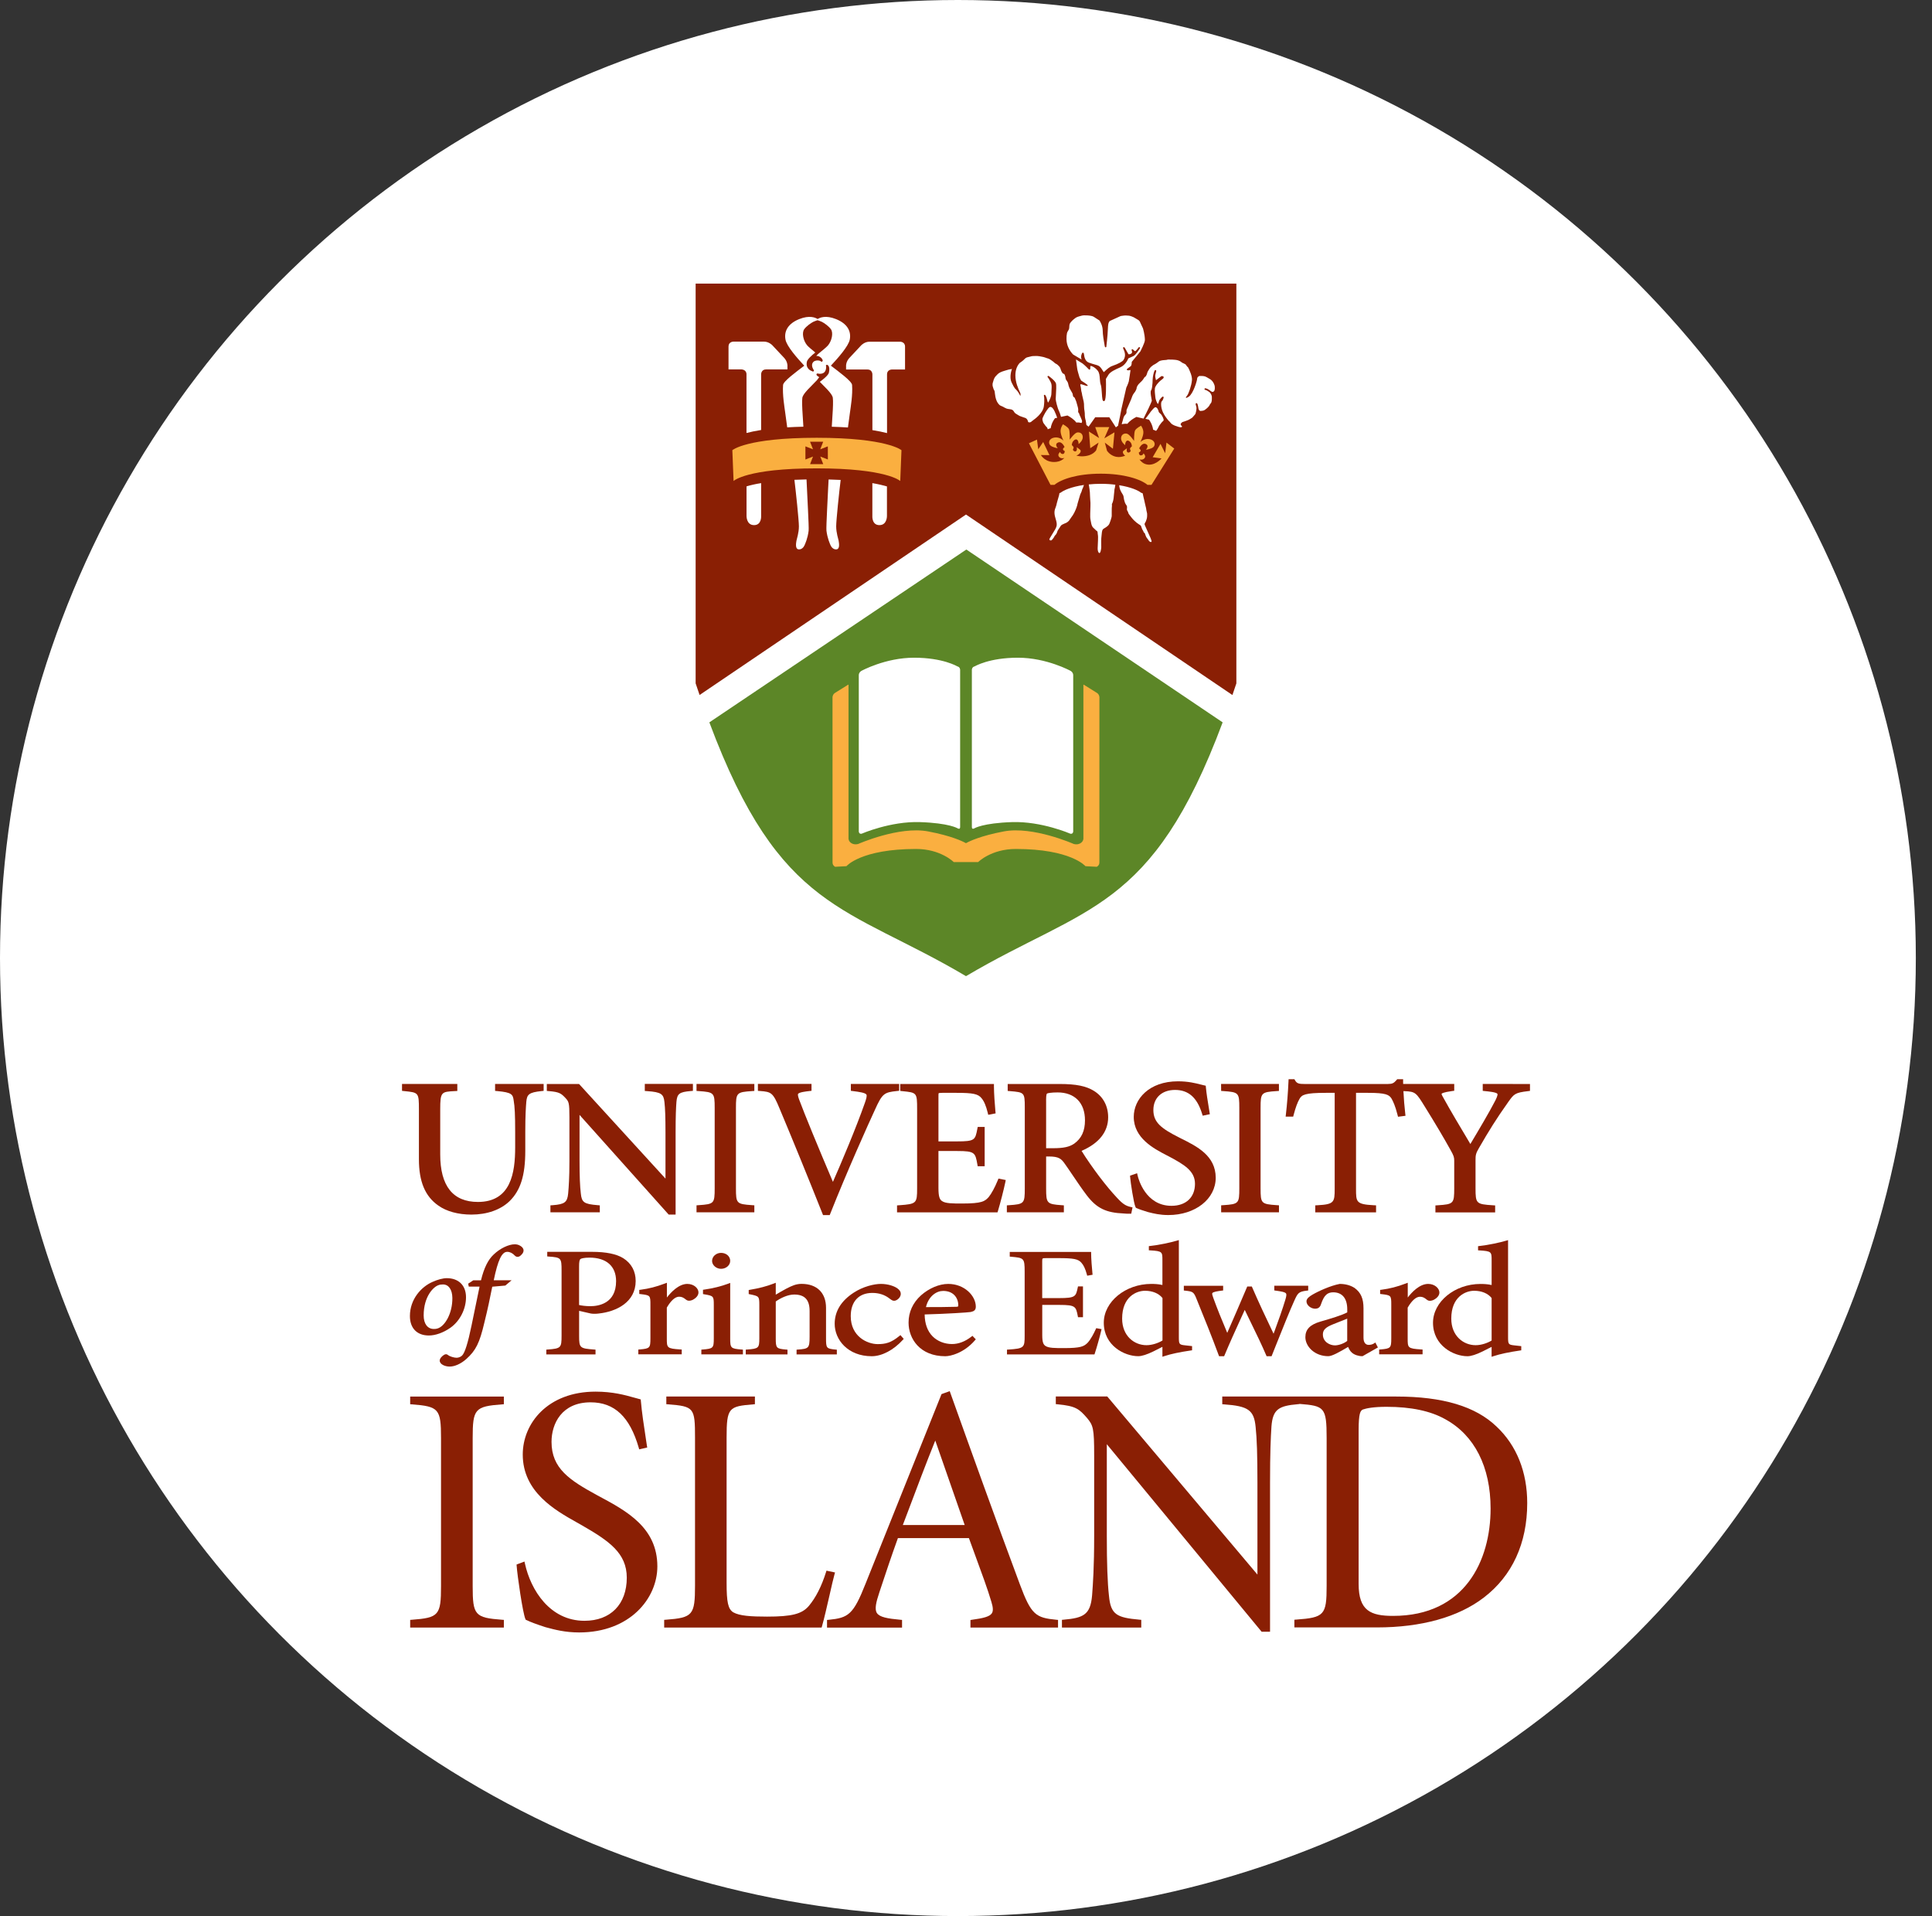 <svg xmlns="http://www.w3.org/2000/svg" xmlns:xlink="http://www.w3.org/1999/xlink" id="Capa_1" x="0px" y="0px" viewBox="0 0 504.22 500" style="enable-background:new 0 0 504.22 500;" xml:space="preserve"><rect x="0" y="0" width="504.22" height="500" fill="#333333" stroke="none"/><style type="text/css">	.st0{fill:#FFFFFF;}	.st1{fill:#8A1F04;}	.st2{fill:#5C8627;}	.st3{fill:#FAAF40;}</style><circle class="st0" cx="250" cy="250" r="250"></circle><g>	<g>		<path class="st1" d="M321.64,181.37c0.34-1,0.68-2.01,1.03-3.04V74h-70.56h-70.56v104.32c0.34,1.04,0.68,2.04,1.03,3.04   l69.53-47.09L321.64,181.37z"></path>		<path class="st2" d="M185.13,188.5c18.46,49.43,35.74,47.75,66.98,66.23c31.24-18.48,48.53-16.8,66.98-66.23L252.2,143.4   L185.13,188.5z"></path>		<path class="st0" d="M250.58,174.79c0,0,0-0.75-0.74-0.9c0,0-3.73-2.26-11.27-2.26c-7.54,0-13.78,3.45-13.78,3.45   s-0.66,0.36-0.66,1.12v40.75c0,0,0,0.75,0.74,0.61c0,0,7.52-3.28,15.21-3.03c7.68,0.25,9.86,1.63,9.86,1.63s0.64,0.41,0.64-0.35   V174.79L250.58,174.79z"></path>		<path class="st0" d="M253.64,174.79c0,0,0-0.75,0.74-0.9c0,0,3.73-2.26,11.27-2.26s13.78,3.45,13.78,3.45s0.66,0.36,0.66,1.12   v40.75c0,0,0,0.75-0.74,0.61c0,0-7.52-3.28-15.21-3.03c-7.68,0.25-9.86,1.63-9.86,1.63s-0.64,0.41-0.64-0.35L253.64,174.79   L253.64,174.79z"></path>		<path class="st3" d="M286.93,181.98c0,0,0-0.76-0.64-1.16l-3.35-2.09c0,0-0.08-0.05-0.19-0.08v40.21c0,0,0,0.76-0.84,1.22   s-1.7,0.15-1.7,0.15s-10.62-4.71-18.23-3.27c-6.1,1.16-8.97,2.56-9.88,3.07c-0.9-0.51-3.78-1.91-9.88-3.07   c-7.61-1.44-18.23,3.27-18.23,3.27s-0.86,0.3-1.7-0.15c-0.84-0.46-0.84-1.22-0.84-1.22v-40.21c-0.1,0.03-0.19,0.08-0.19,0.08   l-3.35,2.09c-0.64,0.41-0.64,1.16-0.64,1.16l0.01,43.13c0,0.76,0.68,1.08,0.68,1.08l2.95-0.16c0,0,3.75-4.49,18.19-4.49   c6.4,0,9.81,3.42,9.81,3.42h0.74h4.89h0.74c0,0,3.41-3.42,9.81-3.42c14.43,0,18.19,4.49,18.19,4.49l2.95,0.16   c0,0,0.69-0.32,0.69-1.08L286.93,181.98z"></path>		<path class="st3" d="M306.46,117.05l-2.03-1.56l-0.34,2.78l-1.22-2.44l-2.04,3.48l2.31,0.32c0,0-1.98,2.33-4.35,1.42   c-0.57-0.22-1.03-0.67-1.4-1.16c0.27,0.07,0.87,0.16,1.29-0.29c0.55-0.6-0.25-1.3-0.25-1.3s-0.08,0.48-0.64,0.54   c-0.56,0.06-0.58-0.77-0.58-0.77s0.41-0.13,0.49-0.46c0.05-0.24-0.4-0.6-0.4-0.6s0.71-1.58,1.72-1.14c1.03,0.45,0.04,1.5,0.04,1.5   s1.36-0.18,1.96-0.71c0.59-0.54,0.46-1.76-0.96-2.06c-1.42-0.3-2.46,0.77-2.46,0.77s0.63-1.14,0.78-2.23   c0.16-1.09-0.58-2.05-0.58-2.05s-1.3,0.66-1.58,1.26c-0.28,0.61-0.25,2.71-0.25,2.71s-1.1-1.62-1.8-1.87   c-0.4-0.14-1.42-0.09-1.58,0.99c-0.16,1.09,1.05,1.99,1.05,1.99s-0.04-0.61,0.29-1.01c0.33-0.4,0.81-0.12,1.15,0.3   c0.31,0.39,0.32,1.01,0.32,1.01s-0.48,0.4-0.49,0.6c0,0.2,0.19,0.61,0.19,0.61s-0.28,0.54-0.75,0.39   c-0.47-0.14-0.25-1.09-0.25-1.09s-0.55,0.4-0.89,0.67c-0.35,0.26-0.09,0.86,0.39,1.23c0.01,0.01,0.03,0.02,0.05,0.04   c-0.71,0.28-1.51,0.45-2.32,0.29c-1.15-0.23-1.91-0.9-2.41-1.55l-0.58-2.15l2.11,1.59l0.41-4.28l-2.65,1.56l1.29-2.92h-3.67   l1.02,2.85l-2.65-1.7l0.34,4.35l2.17-1.46l-0.64,2.03c-0.54,0.71-1.53,1.43-3.3,1.54c-0.77,0.04-1.36-0.04-1.86-0.18   c0.22-0.09,0.43-0.19,0.57-0.3c0.48-0.36,0.75-0.95,0.41-1.22c-0.34-0.27-0.88-0.68-0.88-0.68s0.2,0.95-0.27,1.09   c-0.48,0.13-0.74-0.41-0.74-0.41s0.2-0.41,0.2-0.61c0-0.2-0.48-0.61-0.48-0.61s0.02-0.61,0.34-1c0.34-0.42,0.83-0.69,1.16-0.29   c0.32,0.41,0.27,1.02,0.27,1.02s1.22-0.88,1.09-1.97c-0.13-1.09-1.16-1.16-1.56-1.02c-0.71,0.24-1.84,1.83-1.84,1.83   s0.07-2.1-0.2-2.71c-0.27-0.61-1.56-1.29-1.56-1.29s-0.75,0.95-0.61,2.04c0.13,1.09,0.75,2.24,0.75,2.24s-1.02-1.09-2.45-0.81   c-1.42,0.27-1.58,1.49-0.99,2.04c0.58,0.54,1.94,0.74,1.94,0.74s-0.97-1.06,0.07-1.49c1.01-0.43,1.7,1.17,1.7,1.17   s-0.46,0.36-0.41,0.6c0.06,0.33,0.47,0.46,0.47,0.46s-0.03,0.83-0.59,0.76c-0.56-0.07-0.63-0.54-0.63-0.54s-0.81,0.68-0.27,1.29   c0.52,0.58,1.32,0.31,1.4,0.28c-0.46,0.48-1.09,0.88-2.01,1.01c-2.92,0.41-4.14-1.77-4.14-1.77l2.24,0.03l-1.63-3.43l-1.29,1.9   l-0.34-2.52l-2.1,0.95l5.64,10.86h1.01c1.76-1.46,5.95-2.92,12.1-2.92c6.14,0,10.44,1.46,12.2,2.92h1.04L306.46,117.05z"></path>		<path class="st0" d="M303.09,108.22c-0.06-0.1-0.16-0.19-0.27-0.28c-0.19-0.16-0.41-0.33-0.46-0.65   c-0.06-0.35-0.39-1.03-0.82-1.03c-0.16,0-0.65,0.3-2.08,2.35l-0.06,0.08c-0.22,0.31-0.36,0.49-0.46,0.6l0.93,0.22   c0.18,0.23,0.88,1.24,1.08,2.62c0.28,0.08,0.54,0.19,0.78,0.31c0.25-0.31,0.5-0.69,0.65-1.04c0.09-0.3,0.43-0.68,0.63-0.95   c0.14-0.19,0.2-0.26,0.4-0.45c0.28-0.27,0.28-0.27,0.28-0.34c0.03-0.43-0.36-1.07-0.56-1.39L303.09,108.22z"></path>		<path class="st0" d="M274.35,106.23c-0.42-0.16-0.7,0.22-1,0.64c-0.05,0.07-0.1,0.14-0.16,0.22c-0.41,0.55-1.14,1.94-1.14,2.25   s0.11,0.66,0.23,0.98c0.2,0.26,0.37,0.54,0.58,0.8c0.12,0.16,0.29,0.29,0.42,0.45c0.09,0.12,0.13,0.3,0.16,0.46   c0.24-0.12,0.5-0.21,0.77-0.29c0.22-1.38,0.94-2.37,1.13-2.6l0.57-0.12C275.52,107.92,274.97,106.46,274.35,106.23"></path>		<path class="st0" d="M282.1,93.71c0.08,0.04,0.14,0.07,0.19,0.09c-0.12-0.28-0.25-0.79,0.03-1.46c0.06-0.14,0.13-0.31,0.3-0.31   c0.22,0,0.25,0.21,0.29,0.49c0.08,0.57,0.24,1.76,1.33,2.13c0.65,0.23,1.12,0.36,1.5,0.47c0.7,0.2,1.06,0.3,1.41,0.68   c0.24,0.25,0.44,0.58,0.62,0.87c0.1,0.16,0.23,0.36,0.3,0.45c0.08-0.06,0.21-0.18,0.33-0.3c0.45-0.42,1.13-1.07,1.9-1.33   c1.58-0.55,2.62-1.11,2.93-1.58c0.73-1.13,0.23-2.25-0.04-2.85l-0.04-0.09c-0.04-0.09-0.09-0.19-0.02-0.29   c0.04-0.06,0.11-0.1,0.18-0.1c0.16,0,0.17,0,1.2,1.85c0.04,0.01,0.1,0.02,0.18,0.02c0.2,0,0.4-0.07,0.58-0.2   c0.36-0.27,0.07-0.82,0.07-0.82c-0.05-0.09-0.02-0.21,0.07-0.27c0.09-0.06,0.2-0.04,0.28,0.04c0.14,0.16,0.42,0.41,0.58,0.44   c0.11-0.03,0.54-0.48,0.88-0.97c0.06-0.09,0.19-0.12,0.29-0.06c0.09,0.06,0.12,0.19,0.06,0.28c-0.11,0.18-1.08,1.76-1.69,2.03   c-0.47,0.21-1.11,0.5-1.33,0.6c-0.14,0.36-0.77,1.75-2.13,2.35c-1.33,0.58-2.56,1.15-3.05,1.91c-0.22,0.33-0.57,0.91-0.67,1.08   c0.04,1.62,0.09,5.28-0.34,5.72c-0.07,0.08-0.15,0.09-0.21,0.09c-0.36,0-0.41-0.51-0.52-2.11c-0.06-0.8-0.12-1.69-0.24-2.03   c-0.19-0.51-0.24-1.09-0.28-1.66c-0.06-0.82-0.11-1.6-0.58-2.17c-0.72-0.88-1.49-1.2-1.8-1.2c-0.07,0-0.09,0.01-0.09,0.01   c-0.04,0.42-0.04,0.74-0.04,0.74c0,0.09-0.05,0.16-0.13,0.19c-0.08,0.03-0.17,0.01-0.23-0.05c-0.01-0.01-1.14-1.2-1.69-1.57   c-0.35-0.23-1.07-0.67-1.67-1.02c0.05,0.35,0.09,0.69,0.14,1.03c0.07,0.43,0.11,0.86,0.17,1.29c0.09,0.67,0.33,1.33,0.5,1.97   c0.06,0.22,0.13,0.51,0.26,0.7c0.11,0.17,0.19,0.28,0.25,0.49c0.16,0.17,1.82,1.06,1.76,1.38c-0.32,0.26-2.15-0.81-1.92-0.21   c-0.04,0.32,0.04,0.21,0.09,0.52l0.1,0.7c0,0.41,0.19,0.79,0.23,1.18c0.02,0.24,0.09,0.49,0.15,0.72   c0.09,0.42,0.19,0.84,0.29,1.26c0.08,0.36,0.09,0.78,0.09,1.17c0,0.43,0.05,0.87,0.13,1.3c0.06,0.33,0.07,0.65,0.07,0.99   c0,0.07,0,0.15,0.01,0.23c0.01,0.28,0.06,0.57,0.12,0.83c0.07,0.28,0.16,0.54,0.18,0.82c0.02,0.22,0.08,0.48,0.11,0.74   c0.2,0.13,0.39,0.27,0.56,0.44l1.74-2.47h3.67l1.72,2.64c0.17-0.16,0.36-0.29,0.56-0.41c0.02-0.1,0.03-0.21,0.06-0.3   c0.33-1.38,0.56-2.78,0.84-4.17l1.26-5.49c0,0,0.1-0.22,0.23-0.5c0.04-0.1,0.09-0.2,0.13-0.32c0.04-0.08,0.07-0.16,0.1-0.24   c0.09-0.22,0.16-0.43,0.19-0.57c0.1-0.43,0.45-2.98,0.45-2.98s-0.98,0.3-0.98-0.15c0-0.17,0.95-0.69,1.13-0.94   c0.15-0.22,0.18-1.03,0.18-1.03l2.25-2.73c0,0,1.17-2.27,1.17-2.96c0-1.39-0.5-3.04-0.5-3.04c-0.2-0.44-0.41-0.88-0.61-1.31   c-0.12-0.26-0.21-0.55-0.43-0.74c-0.26-0.23-0.58-0.34-0.85-0.54c-0.35-0.25-0.75-0.43-1.14-0.56c-0.22-0.07-0.39-0.13-0.61-0.16   c-0.23-0.03-0.48-0.04-0.72-0.05c-0.43-0.03-0.89,0.06-1.32,0.11c-0.17,0.02-0.32,0.11-0.48,0.18c-0.84,0.38-1.69,0.77-2.53,1.15   c-0.35,0.47-0.42,0.71-0.48,2.23c-0.06,1.67-0.4,4.53-0.4,4.53s-0.31,0.36-0.42-0.26c-0.22-1.17-0.52-3.01-0.52-4.01   c0-1.18-0.56-2.2-0.83-2.62c-0.43-0.28-1.2-0.78-1.52-0.98c-0.57-0.37-2.54-0.47-3.12-0.29c-0.46,0.14-0.95,0.22-1.38,0.44   c-0.22,0.12-0.42,0.27-0.61,0.43c-0.23,0.2-0.44,0.33-0.64,0.58c-0.13,0.18-0.33,0.34-0.44,0.54c-0.11,0.2-0.19,0.57-0.18,0.81   c0.01,0.2-0.02,0.26-0.04,0.49c-0.03,0.46-0.44,0.74-0.56,1.25c-0.11,0.51-0.13,1-0.13,1.54c0,1.54,0.67,2.95,1.73,4.06   C280.67,92.87,281.71,93.48,282.1,93.71"></path>		<path class="st0" d="M287.24,126.25c-1.13,0-2.14,0.07-3.09,0.16c0.16,0.8,0.27,1.85,0.29,2.08c0.06,0.61,0.02,1.24,0.09,1.85   c0.15,1.2,0,2.4,0,3.62c0,0.6-0.04,1.2,0.1,1.8c0.13,0.57,0.17,1.23,0.5,1.73c0.14,0.21,0.35,0.34,0.52,0.52   c0.13,0.15,0.27,0.28,0.42,0.41c0.07,0.06,0.25,0.16,0.29,0.22c0.12,0.15,0.1,0.47,0.13,0.67c0.1,0.54,0.1,1.1,0.07,1.64   c-0.02,0.56-0.03,1.12-0.07,1.68c-0.03,0.51-0.07,1.12,0.24,1.55c0.47,0.65,0.68-1.1,0.68-1.35c0.01-1.03-0.07-2.09,0.08-3.11   c0.07-0.46,0.05-1.19,0.33-1.56c0.14-0.19,0.45-0.32,0.65-0.46c0.25-0.17,0.51-0.33,0.72-0.55c0.26-0.26,0.4-0.58,0.51-0.93   c0.13-0.39,0.28-0.77,0.37-1.17c0.03-0.13,0.07-0.29,0.07-0.42c0.02-0.33,0-0.68,0-1.01c0-0.33-0.01-0.66,0.01-0.99   c0.01-0.21,0.04-0.42,0.05-0.63c0.01-0.13-0.03-0.32,0-0.42c-0.02,0.01-0.04,0-0.06,0.04c0.59-1,0.52-2.35,0.68-3.46   c0.02-0.18,0.02-0.53,0.1-0.7c0.04-0.07,0.1-0.54,0.17-0.97C289.97,126.34,288.69,126.25,287.24,126.25"></path>		<path class="st0" d="M316.15,99.2c-0.35-0.3-0.79-0.5-1.19-0.75c-0.5-0.33-1.13-0.36-1.7-0.33c-0.1,0.01-0.16-0.01-0.22-0.02   c-0.33,0.15-0.61,0.39-0.61,0.73c0,0.51-1.03,3.93-2.18,4.68c-1.01,0.65-0.83,0.17-0.45-0.26c0.39-0.43,1.16-2.61,1.28-4.04   c0.09-1.03-0.59-2.53-1-3.31c-0.01-0.02-0.03-0.03-0.04-0.05c-0.13-0.13-0.28-0.25-0.37-0.4c-0.1-0.18-0.16-0.31-0.34-0.4   c-0.19-0.1-0.38-0.23-0.57-0.29c-0.25-0.08-0.42-0.26-0.61-0.39c-0.39-0.27-0.91-0.42-1.39-0.47c-0.52-0.06-1.03-0.07-1.55-0.07   c-0.13,0-0.27-0.01-0.41,0c-0.13,0.01-0.25,0.07-0.38,0.09c-0.44,0.06-0.89,0.04-1.33,0.15c-0.23,0.05-0.46,0.11-0.65,0.25   c-0.19,0.13-0.36,0.3-0.57,0.42c-0.23,0.13-0.39,0.29-0.64,0.39c-0.22,0.08-0.39,0.26-0.58,0.39c-0.36,0.26-0.62,0.59-0.83,0.97   c-0.15,0.26-0.34,0.51-0.42,0.83c-0.06,0.23-0.11,0.44-0.24,0.64c-0.07,0.1-0.09,0.2-0.17,0.28c-0.09,0.07-0.19,0.1-0.27,0.19   c-0.16,0.17-0.25,0.39-0.38,0.58c-0.42,0.6-1.09,0.99-1.46,1.63c-0.09,0.15-0.17,0.3-0.22,0.47c-0.03,0.12-0.02,0.26-0.06,0.37   c-0.07,0.22-0.23,0.52-0.35,0.72c-0.15,0.25-0.37,0.45-0.51,0.7c-0.16,0.29-0.29,0.59-0.39,0.91c-0.1,0.32-0.24,0.6-0.37,0.91   c-0.31,0.72-0.62,1.44-0.93,2.15c-0.13,0.3,0.02,0.69-0.11,1c-0.13,0.29-0.46,0.54-0.6,0.81c-0.1,0.2-0.15,0.41-0.21,0.62   c-0.08,0.27-0.12,0.53-0.22,0.79c-0.09,0.22-0.12,0.42-0.15,0.62c0.47-0.12,0.97-0.17,1.47-0.11c0.63-0.82,1.59-1.42,2.35-1.8   l1.87,0.43c0.01-0.07,0.05-0.16,0.12-0.27c0.3-0.53,2-4.04,2.03-4.41c0-0.09-0.05-0.34-0.1-0.6c-0.18-0.96-0.31-1.78-0.06-2.14   c0.21-0.29,0.32-1.34,0.35-1.93c0-0.04,0-1.31,0.2-2.12c0.29-1.19,0.44-1.19,0.55-1.19c0.07,0,0.13,0.03,0.17,0.09   c0.07,0.09,0.1,0.13-0.2,1.2c-0.08,0.3,0.07,1.01,0.18,1.36c0.28-0.19,0.85-0.62,1.36-1.03c0.03-0.03,0.07-0.04,0.11-0.04   c0,0,0.04,0,0.09,0c0.3,0,0.41,0.12,0.44,0.23c0.07,0.23-0.15,0.43-0.39,0.6c-0.45,0.33-1.29,1.03-1.77,1.98   c-0.26,0.5-0.13,1.55-0.06,2.17c0.03,0.22,0.05,0.39,0.05,0.49c0,0.4,0.4,1.67,0.71,1.79c-0.01-0.02,0.12-0.18,0.23-0.65   c0.14-0.61,0.87-1.21,0.9-1.23c0.07-0.06,0.17-0.06,0.24-0.01c0.07,0.05,0.11,0.14,0.09,0.23c-0.02,0.07-0.17,0.71-0.51,1   c-0.18,0.16-0.33,1.43,0.35,2.9c0.34,0.73,0.92,1.51,1.42,2.09c0.12,0.1,0.23,0.21,0.33,0.32c0.16,0.18,0.32,0.43,0.52,0.58   c0.23,0.17,0.57,0.34,0.83,0.44c0.23,0.09,0.36,0.1,0.58,0.19c0.22,0.09,1.3,0.47,1.28,0c0-0.09-0.33-0.29-0.33-0.38   c-0.12-0.39,0.13-0.44,0.23-0.58c0.14-0.19,0.37-0.23,0.59-0.29c0.28-0.07,0.55-0.21,0.81-0.29c0.5-0.16,0.9-0.45,1.34-0.72   c0.29-0.32,0.58-0.63,0.84-0.97c0.13-0.38,0.43-1.4,0.22-2.01c-0.2-0.59-0.15-0.67-0.1-0.74c0.04-0.06,0.11-0.09,0.17-0.09   c0.09,0,0.27,0,0.41,0.79c0.02,0.11,0.03,0.21,0.05,0.3c0.08,0.49,0.13,0.75,0.49,0.95c0.24-0.01,0.48-0.02,0.73-0.07   c0.38-0.07,0.64-0.29,0.96-0.56c0.21-0.19,0.41-0.36,0.58-0.58c0.13-0.16,0.21-0.32,0.3-0.51c0.06-0.12,0.1-0.13,0.18-0.23   c0.37-0.41,0.31-1.15,0.31-1.69c0-0.07-0.01-0.14-0.02-0.21c-0.03-0.12-0.06-0.24-0.11-0.36c-0.12-0.28-0.26-0.48-0.42-0.64   c-0.09-0.07-0.19-0.13-0.28-0.2l-0.41-0.26c-0.12-0.06-0.22-0.11-0.3-0.14v0c-0.16-0.03-0.39-0.06-0.38-0.27   c0.01-0.11,0.11-0.2,0.22-0.2c0.09,0,0.22,0.04,0.29,0.07c0.22,0.05,0.42,0.18,0.62,0.31c0.19,0.11,0.35,0.22,0.51,0.36   c0.1,0.06,0.19,0.12,0.29,0.17c0.32,0.16,0.59-0.19,0.59-0.19c0,0,0.01,0,0.01,0c0.04-0.08,0.08-0.17,0.1-0.25   c0.07-0.23,0.08-0.52,0.06-0.78C317.03,100.38,316.58,99.57,316.15,99.2"></path>		<path class="st0" d="M300.29,140.43c0,0-1.2-2.7-1.21-2.72c-0.11-0.25-0.26-0.56-0.34-0.81c-0.09-0.32,0.2-0.56,0.31-0.85   c0.15-0.4,0.3-0.8,0.32-1.22c0.01-0.29,0.03-0.58,0-0.87c-0.03-0.27-0.15-0.53-0.18-0.8c-0.02-0.18-0.05-0.4-0.08-0.55   c-0.08-0.39-0.21-0.78-0.28-1.17c-0.11-0.62-0.29-1.22-0.42-1.83c-0.06-0.28-0.13-0.58-0.19-0.88l-0.43-0.16   c-0.67-0.56-2.57-1.45-5.7-1.95c0.07,0.43,0.12,0.87,0.2,1.03c0.12,0.23,0.19,0.48,0.32,0.71c0.16,0.32,0.42,0.62,0.55,0.96   c0.12,0.33,0.11,0.7,0.2,1.04c0.11,0.41,0.2,0.83,0.43,1.2c0.16,0.25,0.33,0.42,0.35,0.72c0.02,0.25-0.06,0.52-0.02,0.75   c0.04,0.22,0.23,0.39,0.29,0.62c0.07,0.27,0.12,0.41,0.29,0.62c0.45,0.56,0.83,1.13,1.37,1.62c0.37,0.34,0.75,0.68,1.18,0.94   c0.24,0.15,0.46,0.24,0.56,0.49c0.11,0.27,0.16,0.54,0.29,0.8c0.11,0.23,0.42,0.6,0.39,0.86c0.25-0.11,0.41,0.5,0.46,0.67   c0.09,0.25,0.21,0.56,0.39,0.76c0.25,0.28,0.41,0.65,0.68,0.89c0.1,0.09,0.26,0.16,0.39,0.13c0.19-0.05,0.14-0.15,0.11-0.33   C300.45,140.91,300.36,140.66,300.29,140.43"></path>		<path class="st0" d="M267.13,108.91c0.26,0.09,0.55,0.15,0.75,0.33c0.16,0.14,0.28,0.32,0.35,0.53c0.04,0.12,0.05,0.3,0.16,0.38   c0.14,0.12,0.43,0.08,0.59,0.01c0.18-0.07,0.25-0.22,0.41-0.33c0.09-0.06,0.19-0.12,0.28-0.17c0.01-0.02,0.01-0.06,0.04-0.07   c0.03-0.01,2.48-1.64,2.72-3.57c0.25-1.96,0.01-2.72,0.01-2.73c-0.03-0.1,0.01-0.2,0.1-0.25c0.09-0.05,0.2-0.02,0.26,0.07   c0.01,0.02,0.35,0.49,0.48,1.23c0.06,0.32,0.16,0.57,0.25,0.74c0.3-0.47,0.87-1.5,0.87-2.43c0-0.37,0.02-0.7,0.04-1   c0.04-0.81,0.08-1.39-0.27-2.04c-0.48-0.9-0.73-1.16-0.73-1.17c-0.07-0.08-0.08-0.2-0.01-0.28c0.07-0.08,0.19-0.1,0.28-0.03   c0.17,0.12,1.65,1.21,1.87,1.9c0.15,0.48,0.07,1.95-0.02,3.41c-0.02,0.33-0.04,0.59-0.04,0.69c0,0.37,0.43,2.27,0.87,3.15   c0.15,0.3,0.36,0.89,0.52,1.5l1.68-0.36c0.75,0.4,1.69,1.01,2.32,1.84c0.46-0.05,0.91,0,1.35,0.11c0.01-0.02,0.03-0.05,0.04-0.06   c0.05-0.1,0.09-0.18,0.1-0.32c0.02-0.23-0.09-0.44-0.18-0.65c-0.14-0.35-0.28-0.7-0.45-1.02c-0.08-0.14-0.08-0.31-0.15-0.45   c-0.04-0.09-0.1-0.12-0.16-0.19c-0.13-0.18-0.06-0.5-0.06-0.72c0-0.42-0.13-0.81-0.24-1.21c-0.09-0.3-0.17-0.61-0.26-0.91   c-0.06-0.22-0.17-0.43-0.26-0.64c-0.06-0.14-0.09-0.3-0.18-0.42c-0.14-0.18-0.33-0.16-0.41-0.41c-0.08-0.26-0.06-0.52-0.18-0.77   c-0.23-0.46-0.52-0.85-0.75-1.33c-0.17-0.36-0.27-0.78-0.35-1.16c-0.06-0.33-0.25-0.62-0.45-0.88c-0.19-0.24-0.24-0.48-0.27-0.78   c-0.01-0.15-0.04-0.25-0.09-0.39c-0.07-0.19-0.12-0.43-0.33-0.52c-0.08-0.03-0.15-0.02-0.22-0.07c-0.11-0.07-0.18-0.24-0.26-0.35   c-0.2-0.3-0.29-0.67-0.41-1c-0.14-0.41-0.5-0.73-0.83-1.01c-0.16-0.13-0.34-0.18-0.51-0.29c-0.12-0.07-0.23-0.19-0.33-0.29   c-0.1-0.09-0.18-0.16-0.3-0.24c-0.45-0.31-0.87-0.67-1.4-0.79c-0.2-0.04-0.37-0.12-0.56-0.19c-0.33-0.13-0.7-0.2-1.05-0.26   c-0.33-0.06-0.68-0.14-1.02-0.15c-0.22,0-0.44,0-0.66,0c-0.28,0-0.55,0-0.82,0.05c-0.35,0.06-0.7,0.21-1.05,0.26   c-0.5,0.08-0.77,0.45-1.12,0.77c-0.3,0.29-0.65,0.51-0.99,0.75c-0.8,0.91-1.1,2.01-1.1,3.25c0,1.74,0.73,3.47,1.22,4.45   c0.25,0.51,0.06,0.89,0.06,0.89s-0.31-0.73-0.83-1.36c-0.51-0.63-0.52-0.26-1.42-2.12c-0.56-1.16-0.24-2.66,0.07-3.61   c-0.12,0.07-0.23,0.13-0.38,0.13c-0.1,0-0.2,0.01-0.29,0.03c-0.46,0.1-0.91,0.28-1.37,0.4c-0.35,0.1-0.69,0.22-1.01,0.38   c-0.52,0.25-0.88,0.65-1.26,1.08c-0.37,0.43-0.55,1.13-0.7,1.67c-0.06,0.19-0.05,0.38-0.05,0.58c0,0.34,0.19,0.68,0.26,1   c0.03,0.15,0.11,0.21,0.18,0.35c0.14,0.26,0.14,0.55,0.17,0.82c0.13,1.08,0.37,2.24,1.21,3.01c0.19,0.18,0.51,0.26,0.75,0.38   c0.38,0.2,0.72,0.41,1.1,0.56c0.52,0.19,1.18,0.07,1.63,0.43c0.26,0.21,0.37,0.6,0.65,0.81c0.13,0.1,0.29,0.19,0.43,0.27   c0.25,0.14,0.47,0.32,0.74,0.43C266.5,108.69,266.82,108.8,267.13,108.91"></path>		<path class="st0" d="M276.81,128.57l-0.31,0.11c-0.03,0.18-0.06,0.36-0.1,0.54c-0.23,0.87-0.53,1.75-0.72,2.65   c-0.08,0.33-0.22,0.63-0.33,0.95c-0.2,0.58-0.18,1.16-0.06,1.77c0.17,0.81,0.68,1.89,0.44,2.75c-0.07,0.26-0.2,0.51-0.32,0.75   c-0.24,0.39-0.48,0.79-0.72,1.19c-0.19,0.32-0.39,0.64-0.58,0.96c-0.15,0.25-0.46,0.69,0.06,0.78c0.32,0.06,0.41-0.2,0.58-0.39   c0.17-0.2,0.3-0.35,0.41-0.61c0.1-0.24,0.32-0.41,0.48-0.62c0.16-0.23,0.23-0.48,0.32-0.74c0.14-0.38,0.42-0.7,0.62-1.03   c0.16-0.28,0.31-0.54,0.6-0.71c0.33-0.2,0.74-0.32,1.09-0.49c0.44-0.22,0.79-0.59,1.03-1.01c0.2-0.35,0.48-0.64,0.69-0.98   c0.28-0.46,0.52-0.88,0.72-1.4c0.15-0.39,0.33-0.77,0.42-1.17c0.05-0.26,0.1-0.52,0.19-0.78c0.22-0.67,0.38-1.36,0.6-2.03   c0.09-0.28,0.26-0.52,0.35-0.79c0.1-0.29,0.15-0.63,0.32-0.88c0.06-0.1,0.17-0.46,0.3-0.84   C279.53,127.04,277.51,127.99,276.81,128.57"></path>		<path class="st0" d="M209.9,95.43c-2.07,1.59-5.46,4.05-5.53,5.03c-0.19,2.61,0.36,5.73,0.57,7.32c0.06,0.46,0.26,1.9,0.51,3.74   c1.3-0.08,2.7-0.14,4.22-0.17c-0.14-2.36-0.27-4.39-0.27-4.39s-0.13-2.35,0-3.18c0.13-0.83,1.59-2.29,1.59-2.29   s1.11-1.13,2.23-2.29l0.6-0.8c-0.04-0.01-0.07-0.03-0.11-0.05c-0.03-0.01-0.71-0.35-0.62-0.69c0.03-0.12,0.16-0.21,0.28-0.2   c0.14,0.03,0.41,0.08,0.5,0.08c1.06,0.02,1.47-0.44,1.67-1.13c0.08-0.26,0.09-0.64,0.07-0.78l-0.04-0.07   c-0.04-0.09-0.02-0.2,0.04-0.28c0.07-0.08,0.17-0.11,0.27-0.08c0.09,0.03,0.84,0.3,0.45,2.04c-0.15,0.68-1.43,1.71-2.37,2.4   c0.96,0.98,1.8,1.84,1.8,1.84s1.46,1.46,1.59,2.29c0.13,0.83,0,3.18,0,3.18s-0.13,2.04-0.27,4.41c1.52,0.04,2.93,0.11,4.22,0.19   c0.25-1.87,0.45-3.31,0.51-3.78c0.21-1.59,0.76-4.71,0.57-7.32c-0.07-0.98-3.46-3.44-5.53-5.03c1.84-1.96,4.61-5.1,4.93-6.81   c0.45-2.35-0.84-4.24-3.59-5.34c-2.67-1.07-4.22-0.4-4.8-0.02c-0.59-0.38-2.13-1.05-4.8,0.02c-2.75,1.1-4.03,2.99-3.59,5.34   C205.3,90.33,208.06,93.46,209.9,95.43 M209.9,85.89c0.56-0.77,1.72-1.59,2.35-1.91c0.26-0.13,0.79-0.31,1.12-0.42   c0.33,0.11,0.86,0.29,1.12,0.42c0.64,0.32,1.79,1.14,2.35,1.91c0.7,0.95,0.26,3.05-0.76,4.26c-0.35,0.41-1.49,1.35-2.62,2.27   l-0.43,0.46c0.29-0.01,0.51,0.03,0.67,0.1c0.71,0.31,1.06,0.91,1.01,1.19c-0.03,0.11-0.15,0.22-0.27,0.22   c-0.14,0-0.23-0.09-0.29-0.16c-0.05-0.04-0.34-0.17-0.77-0.17c-0.4,0-1.1,0.1-1.37,0.8c-0.26,0.67,0.2,1.46,0.33,1.65   c0.06,0.05,0.09,0.12,0.09,0.19c0,0.14-0.15,0.26-0.26,0.25h-0.01c-0.04,0-0.09-0.01-0.12-0.03l-0.19-0.1   c-0.02,0-1.66-0.5-1.27-2.41c0.13-0.65,1.23-1.65,2.2-2.42c-0.94-0.77-1.8-1.49-2.1-1.84C209.64,88.94,209.2,86.85,209.9,85.89"></path>		<path class="st0" d="M198.64,126.06c-1.65,0.28-2.89,0.58-3.81,0.86v7.69c0,0-0.06,2.42,1.97,2.42c2.03,0,1.84-2.42,1.84-2.42   L198.64,126.06L198.64,126.06z"></path>		<path class="st0" d="M234.92,89.17h-8.01c-1.27,0-2.14,0.93-2.14,0.93l-3.09,3.3c-0.87,0.93-0.87,1.97-0.87,1.97v1.05h5.6   c1.27,0,1.27,1.27,1.27,1.27v9.77v4.78c1.52,0.24,2.78,0.51,3.82,0.78V97.69c0-1.27,1.27-1.27,1.27-1.27h3.43v-5.98   C236.19,89.17,234.92,89.17,234.92,89.17"></path>		<path class="st0" d="M194.82,97.69v15.3c1.03-0.27,2.29-0.54,3.82-0.78v-4.76v-9.78c0,0,0-1.27,1.27-1.27h5.6v-1.05   c0,0,0-1.04-0.87-1.97l-3.09-3.3c0,0-0.87-0.93-2.14-0.93h-8.01c0,0-1.27,0-1.27,1.27v5.98h3.44   C193.55,96.42,194.82,96.42,194.82,97.69"></path>		<path class="st0" d="M227.67,126.07v8.54c0,0-0.19,2.42,1.84,2.42c2.04,0,1.97-2.42,1.97-2.42v-7.68   C230.56,126.66,229.32,126.36,227.67,126.07"></path>		<path class="st0" d="M210.49,125.11c-1.11,0.02-2.17,0.05-3.16,0.1c0.36,2.88,1.17,10.59,1.17,12.14c0,1.72-0.56,3.3-0.64,3.75   c-0.13,0.76-0.32,2.12,0.51,2.25c0.83,0.13,1.4-0.59,1.59-1.04s0.83-1.78,1.08-3.82c0.12-0.92-0.43-10.18-0.43-10.88   C210.61,127.38,210.56,126.38,210.49,125.11"></path>		<path class="st0" d="M218.23,137.35c0-1.55,0.8-9.2,1.17-12.11c-0.99-0.05-2.03-0.09-3.15-0.12c-0.07,1.26-0.13,2.26-0.13,2.49   c0,0.7-0.55,9.96-0.43,10.88c0.26,2.04,0.89,3.37,1.08,3.82c0.19,0.45,0.77,1.17,1.59,1.04c0.83-0.13,0.64-1.48,0.51-2.25   C218.79,140.65,218.23,139.07,218.23,137.35"></path>		<path class="st3" d="M213.15,114.24c-18.4,0-22.02,3.24-22.02,3.24l0.32,8.04c0,0,3.32-3.3,21.69-3.3s21.81,3.3,21.81,3.3   l0.32-8.04C235.28,117.48,231.55,114.24,213.15,114.24 M216.06,119.9l-1.98-0.76l0.77,1.98h-3.43l0.76-1.98l-1.98,0.77v-3.43   l1.98,0.77l-0.77-1.98h3.43l-0.77,1.98l1.98-0.77L216.06,119.9L216.06,119.9z"></path>	</g>	<g>		<path class="st1" d="M129.21,284.67l0.58,0.05c3.82,0.35,4.07,0.87,4.28,2.52c0.27,1.49,0.38,3.75,0.38,8.04v4.13   c0,6.63-1.1,14.24-9.72,14.24c-6.53,0-9.84-4.17-9.84-12.4v-11.74c0-4.6,0.29-4.61,3.86-4.79l0.6-0.03v-1.83h-14.43v1.8l0.57,0.06   c3.77,0.38,3.84,0.39,3.84,4.79v12.98c0,5.85,1.61,9.69,5.06,12.1c2.12,1.52,5.19,2.36,8.63,2.36c4.09,0,7.63-1.25,9.97-3.51   c2.88-2.83,4.1-6.76,4.1-13.14v-4.97c0-4.32,0.16-6.55,0.27-7.85c0.17-1.87,0.68-2.42,3.95-2.76l0.57-0.06v-1.8h-12.67   L129.21,284.67L129.21,284.67z"></path>		<path class="st1" d="M168.28,284.69l0.59,0.04c3.76,0.25,4.32,0.8,4.54,2.87c0.19,1.64,0.27,4,0.27,7.89v12.07l-22.56-24.69h-8.41   v1.81l0.58,0.05c2.71,0.23,3.16,0.6,4.32,1.83c0.84,0.93,1,1.22,1,5v11.44c0,4.47-0.19,6.81-0.31,8.2l-0.02,0.24   c-0.22,2.3-0.91,2.82-4.05,3.06l-0.58,0.04v1.81h12.89v-1.81l-0.58-0.05c-3.54-0.29-4.15-0.72-4.38-3.08   c-0.22-1.79-0.33-4.55-0.33-8.43v-12.04l23.08,25.8l0.19,0.21h1.8v-21.43c0-4.35,0.1-6.42,0.22-8c0.18-2.12,0.77-2.56,3.72-2.81   l0.58-0.05v-1.81h-12.56v1.82H168.28z"></path>		<path class="st1" d="M181.78,284.68l0.59,0.04c3.99,0.28,4.15,0.44,4.15,4.39v20.99c0,3.95-0.16,4.12-4.15,4.39l-0.59,0.04v1.82   h15.09v-1.82l-0.59-0.04c-4.05-0.28-4.21-0.44-4.21-4.39v-20.99c0-3.95,0.16-4.12,4.21-4.39l0.59-0.04v-1.82h-15.09L181.78,284.68   L181.78,284.68z"></path>		<path class="st1" d="M234.67,282.86h-12.61v1.79l0.55,0.07c1.62,0.2,3.22,0.44,3.51,0.91c0.2,0.33-0.07,1.22-0.39,2.13   c-2.33,6.64-6.22,15.82-8.35,20.65c-3.71-8.7-7.52-17.95-8.81-21.46c-0.19-0.52-0.43-1.25-0.28-1.5c0.27-0.44,2.14-0.65,2.94-0.74   l0.56-0.06v-1.8h-13.99v1.81l0.58,0.04c2.92,0.22,3.36,0.41,5.08,4.59c3.53,8.41,7.4,17.88,11.18,27.39l0.16,0.4h1.74l0.16-0.4   c4.26-10.75,10-23.57,11.62-27.03c1.96-4.37,2.46-4.59,5.77-4.95l0.57-0.06L234.67,282.86L234.67,282.86z"></path>		<path class="st1" d="M260.39,308.03c-0.78,1.89-1.63,3.44-2.36,4.35c-0.99,1.1-1.75,1.68-6.91,1.68c-2.54,0-4.37,0-5.27-0.64   c-0.59-0.4-0.93-1.09-0.93-3.4v-9.66h4.93c4.6,0,4.68,0.46,5.22,3.46l0.09,0.52h1.82v-10.27h-1.81l-0.1,0.51   c-0.56,2.9-0.63,3.27-5.33,3.27h-4.82v-11.76c0-0.18,0-0.72,0.06-0.82c0.05-0.03,0.24-0.09,0.96-0.09h3.69   c4.29,0,5.63,0.28,6.51,1.37c0.68,0.8,1.18,1.97,1.63,3.78l0.14,0.58l1.93-0.37l-0.06-0.57c-0.16-1.65-0.38-4.81-0.38-6.46v-0.63   h-24.46v1.8l0.57,0.06c3.77,0.38,3.84,0.39,3.84,4.69v20.69c0,3.9-0.17,4.07-4.65,4.39l-0.59,0.04v1.82h26.22l0.14-0.45   c0.56-1.82,1.56-5.75,1.89-7.37l0.12-0.62l-1.9-0.37L260.39,308.03z"></path>		<path class="st1" d="M291.52,312.56c-1.41-1.5-2.93-3.32-4.64-5.57c-1.52-2.01-3.52-4.87-4.61-6.67c4.55-1.96,6.94-4.98,6.94-8.76   c0-2.94-1.3-5.37-3.65-6.85c-2.06-1.3-4.68-1.84-9.04-1.84h-13.53v1.81l0.58,0.05c3.74,0.32,3.88,0.33,3.88,4.19v21.19   c0,3.95-0.15,4.12-4.09,4.39l-0.59,0.04v1.82h14.88v-1.82l-0.59-0.04c-3.85-0.28-4.04-0.48-4.04-4.39v-8.32h0.75   c2.56,0,3.23,0.6,4.17,1.97c0.65,0.91,1.33,1.91,2.02,2.94c1.21,1.79,2.46,3.64,3.72,5.29c2.54,3.3,4.97,4.48,9.58,4.67   c0.48,0.06,0.99,0.06,1.45,0.06h0.52l0.34-1.65l-0.6-0.14C293.86,314.66,293.06,314.24,291.52,312.56 M273.01,287.13   c0-1.62,0.19-1.73,0.27-1.78c0.17-0.09,1.09-0.28,2.74-0.28c4.47,0,7.14,2.72,7.14,7.28c0,2.74-0.88,4.67-2.76,6.05   c-1.27,0.89-2.8,1.23-5.64,1.23h-1.74V287.13z"></path>		<path class="st1" d="M308.16,297.05l-0.39-0.2c-4.67-2.35-6.76-3.94-6.76-7.19c0-3.18,2.22-5.24,5.65-5.24   c3.49,0,5.74,1.96,7.05,6.17l0.17,0.55l1.87-0.39l-0.23-1.41c-0.38-2.31-0.65-3.98-0.8-5.57l-0.04-0.45l-0.44-0.1   c-0.26-0.06-0.53-0.13-0.82-0.2c-1.4-0.36-3.32-0.85-5.99-0.85c-7.58,0-11.54,4.67-11.54,9.29c0,5.55,5.3,8.3,8.47,9.95l0.79,0.41   c4.06,2.16,6.72,3.81,6.72,7.1c0,3.53-2.35,5.74-6.14,5.74c-6.75,0-8.62-7.02-8.81-7.82l-0.16-0.68l-1.84,0.64l0.04,0.49   c0.1,1.25,0.91,6.71,1.39,7.69l0.1,0.2l0.21,0.09c0.63,0.29,1.54,0.6,2.97,1.03l0.24,0.06c1.2,0.3,2.85,0.71,5.04,0.71   c7.05,0,12.37-4.19,12.37-9.74C317.26,301.58,312.43,299.17,308.16,297.05"></path>		<path class="st1" d="M318.7,284.68l0.59,0.04c4,0.28,4.15,0.44,4.15,4.39v20.99c0,3.95-0.16,4.12-4.15,4.39l-0.59,0.04v1.82h15.09   v-1.82l-0.59-0.04c-4.05-0.28-4.21-0.44-4.21-4.39v-20.99c0-3.95,0.16-4.12,4.2-4.39l0.59-0.04v-1.82h-15.1L318.7,284.68   L318.7,284.68z"></path>		<path class="st1" d="M386.97,282.86v1.8l0.57,0.06c0.98,0.1,3.02,0.29,3.26,0.73c0.17,0.31-0.39,1.42-0.57,1.78   c-1.45,2.84-4.49,7.97-6.49,11.3l-0.59-1c-2.08-3.48-4.44-7.42-6.57-11.27c-0.35-0.61-0.36-0.78-0.35-0.83   c0.04-0.09,0.37-0.39,2.75-0.72l0.55-0.07v-1.78h-13.33c0-0.21-0.01-0.42-0.01-0.61v-0.63h-1.53l-0.19,0.22   c-0.7,0.8-1.08,1.03-2.27,1.03h-21.77c-1.44,0-1.96-0.13-2.43-0.93l-0.18-0.32h-1.52l-0.03,0.6c-0.13,2.98-0.38,6.07-0.66,8.46   l-0.08,0.71h1.97l0.12-0.47c0.52-1.95,0.99-3.24,1.54-4.18c0.59-1.06,1.46-1.56,6.88-1.56h2.29v25.04c0,3.48-0.12,4.06-4.47,4.29   l-0.6,0.03v1.83h15.87v-1.83l-0.6-0.03c-4.63-0.24-4.63-0.86-4.63-4.29v-25.04h3.11c4.72,0,5.53,0.49,6.17,1.52   c0.41,0.74,0.96,1.89,1.54,4.18l0.14,0.54l1.95-0.25l-0.07-0.62c-0.21-1.79-0.38-3.95-0.47-5.82l0.31,0.01   c2.86,0.13,3,0.36,5.33,4.13c2.72,4.38,4.9,8.05,6.66,11.23c0.84,1.48,0.96,1.92,0.96,2.77v7.21c0,4-0.16,4.17-4.32,4.44   l-0.59,0.04v1.82h15.59v-1.82l-0.59-0.04c-4.36-0.28-4.53-0.44-4.53-4.44v-7.27c0-1.31,0.04-1.79,0.91-3.26   c2.53-4.38,4.49-7.56,7.56-11.88l0.16-0.23c1.42-1.96,1.68-2.3,5.02-2.7l0.56-0.07v-1.79   C399.31,282.86,386.97,282.86,386.97,282.86z"></path>		<path class="st1" d="M121.62,338.52c0-3.07-1.91-4.98-5.03-4.98c-0.96,0-2.41,0.38-3.7,0.97c-2.94,1.27-5.91,4.52-5.91,8.91   c0,3.18,1.85,5.08,4.95,5.08c1.74,0,3.79-0.74,5.64-2.03C120.03,344.72,121.62,341.6,121.62,338.52 M114.19,346.67   c-0.3,0.1-0.55,0.13-0.96,0.13c-1.64,0-2.66-1.35-2.66-3.53c0-5,2.58-7.48,3.85-7.9c0.36-0.14,0.68-0.19,1.16-0.19h0.04   c1.47,0,2.41,1.34,2.44,3.51C118.1,342.76,116.1,346.1,114.19,346.67"></path>		<path class="st1" d="M134.35,324.7c-1.61,0-3.87,1.09-5.49,2.65c-1.47,1.35-2.54,3.5-3.33,6.75h-2.01l-1.33,0.87l0.15,0.77h2.82   c-0.4,1.91-0.76,3.67-1.22,5.91l-0.88,4.27c-0.94,4.56-1.75,7.12-2.46,7.81c-0.35,0.35-0.93,0.58-1.44,0.58   c-0.62,0-1.77-0.32-2.25-0.72c-0.3-0.25-0.63-0.27-1.02-0.04c-0.54,0.33-1.13,0.93-1.13,1.5c0,0.96,1.35,1.56,2.6,1.56   c1.33,0,2.94-0.73,4.33-1.96c2.5-2.24,3.47-4.19,4.71-9.47c0.98-3.96,1.38-5.99,2.06-9.35l0.01-0.06l3.41-0.3l1.64-1.38h-4.66   c1.08-5.26,2.11-7.42,3.51-7.42c0.71,0,1.38,0.33,1.98,0.97c0.33,0.37,0.84,0.44,1.29,0.17c0.28-0.18,1-0.79,1-1.47   c0.02-0.28-0.11-0.58-0.36-0.86C135.93,325.11,135.24,324.7,134.35,324.7"></path>		<path class="st1" d="M162.66,328.33c-1.76-1.1-4.5-1.66-8.13-1.66h-11.71v1.2l0.37,0.03c3.24,0.23,3.37,0.36,3.37,3.61v17.04   c0,3.17-0.17,3.35-3.62,3.61l-0.36,0.03v1.25h12.84v-1.25l-0.37-0.03c-3.72-0.27-3.91-0.43-3.91-3.53v-6.56l3.08,0.7   c0.46,0.09,1.38,0.09,2,0c4.68-0.49,9.68-2.98,9.68-8.49C165.9,331.73,164.78,329.67,162.66,328.33 M154.09,340.85   c-1.21,0-2.31-0.15-2.96-0.3v-10.08c0-1.19,0.1-1.76,0.39-1.94c0.14-0.12,0.9-0.35,2.33-0.35c4.41,0,6.94,2.24,6.94,6.14   C160.79,340.21,156.11,340.85,154.09,340.85"></path>		<path class="st1" d="M179.39,335.04c-2.24,0-4.26,2.15-5.34,3.55v-3.85l-0.54,0.2c-2.24,0.85-4.13,1.33-6.32,1.62l-0.35,0.04v1.06   l0.35,0.04c2.52,0.3,2.56,0.35,2.56,2.77v8.78c0,2.5-0.16,2.67-2.8,2.89l-0.36,0.03v1.24h11.33v-1.25l-0.37-0.02   c-3.52-0.23-3.52-0.43-3.52-2.89v-8.03c1.08-1.85,2.19-2.84,3.2-2.84c0.67,0,1.11,0.19,1.84,0.79c0.37,0.3,0.87,0.36,1.59,0.09   c1.04-0.5,1.63-1.23,1.63-2C182.31,336.22,181.11,335.04,179.39,335.04"></path>		<path class="st1" d="M188.18,331.1c1.32,0,2.39-0.93,2.39-2.08c0-1.17-1.03-2.08-2.39-2.08c-1.29,0-2.34,0.95-2.34,2.12   C185.85,330.15,186.94,331.1,188.18,331.1"></path>		<path class="st1" d="M190.57,349.26v-14.48l-0.53,0.2c-1.84,0.69-3.94,1.21-6.23,1.54l-0.34,0.05v1.12l0.33,0.06   c2.42,0.41,2.49,0.49,2.49,2.74v8.78c0,2.5-0.16,2.67-2.89,2.89l-0.36,0.03v1.24h10.85v-1.24l-0.36-0.03   C190.71,351.93,190.57,351.79,190.57,349.26"></path>		<path class="st1" d="M215.58,349.22v-7.94c0-3.91-2.38-6.25-6.37-6.25c-1.45,0-2.49,0.48-3.93,1.21   c-1.04,0.55-2.04,1.14-2.82,1.61v-3.11l-0.54,0.21c-1.86,0.72-3.83,1.23-6.19,1.62l-0.33,0.06v1.06l0.32,0.06   c2.36,0.49,2.45,0.51,2.45,2.78v8.7c0,2.54-0.18,2.71-3.18,2.93l-0.36,0.03v1.25h10.89v-1.24l-0.36-0.03   c-2.55-0.22-2.7-0.39-2.7-2.89v-9.66c1.27-0.9,3.15-1.81,4.8-1.81c2.75,0,4.03,1.36,4.03,4.29v6.74c0,3-0.26,3.11-3.04,3.33   l-0.36,0.03v1.24h10.51v-1.24l-0.36-0.03C215.68,351.93,215.58,351.82,215.58,349.22"></path>		<path class="st1" d="M234.7,348.64c-2.16,1.78-3.64,2.11-5.63,2.11c-2.72,0-7.04-1.98-7.04-7.3c0-3.8,2.1-6.06,5.63-6.06   c1.76,0,3.28,0.5,4.52,1.49c0.55,0.41,0.78,0.56,1.2,0.56c0.66,0,1.71-0.83,1.71-1.8c0-0.54-0.26-0.97-0.89-1.44   c-0.8-0.58-2.43-1.16-4.31-1.16c-1.79,0-4.66,0.7-7.06,2.27c-3.31,2.14-4.99,4.88-4.99,8.15c0,4.1,3.39,8.45,9.67,8.45   c2.64,0,5.68-1.59,8.11-4.26l0.24-0.26L235,348.4L234.7,348.64z"></path>		<path class="st1" d="M254.67,340.97c0-2.8-2.94-5.93-7.2-5.93c-2.35,0-5,1.12-7.11,2.99c-2.12,1.92-3.24,4.37-3.24,7.11   c0,4.23,3,8.77,9.58,8.77c1.43,0,4.9-0.87,7.73-4.14l0.24-0.27l-0.88-0.91l-0.28,0.22c-1.64,1.27-3.33,1.92-5.06,1.92   c-1.96,0-3.8-0.74-5.06-2.01c-1.34-1.36-2.04-3.28-2.07-5.71c5.71-0.16,11.25-0.51,12.02-0.64   C254.19,342.18,254.67,341.9,254.67,340.97 M249.56,341.01c-2.69,0.08-5.24,0.08-7.9,0.08c0.7-2.9,2.77-4.22,4.47-4.22h0.04   c1.2,0,2.21,0.38,2.9,1.09c0.68,0.69,1.05,1.69,1.02,2.76C250.1,340.85,250.1,341.01,249.56,341.01"></path>		<path class="st1" d="M285.98,346.85c-0.5,1.1-1.27,2.6-2.11,3.53c-0.99,1-1.83,1.41-6.23,1.41c-2.27,0-3.92,0-4.75-0.54   c-0.56-0.35-0.88-0.92-0.88-2.83v-7.9h4.51c4.2,0,4.28,0.44,4.76,2.89l0.06,0.32h1.3v-8.04h-1.3l-0.07,0.32   c-0.49,2.31-0.58,2.73-4.86,2.73h-4.41v-9.58c0-0.85,0-0.85,1.06-0.85h3.25c3.85,0,5.06,0.24,5.88,1.16   c0.61,0.66,1.06,1.61,1.46,3.08l0.09,0.35l1.41-0.25l-0.04-0.36c-0.14-1.34-0.34-3.9-0.34-5.21v-0.39h-21.24v1.23l0.36,0.03   c3.33,0.3,3.53,0.33,3.53,3.9v16.67c0,3.13-0.1,3.38-4.24,3.65l-0.37,0.02v1.25h22.83l0.09-0.27c0.48-1.41,1.36-4.57,1.67-5.93   l0.09-0.4l-1.39-0.25L285.98,346.85z"></path>		<path class="st1" d="M307.66,348.9v-25.3l-0.51,0.15c-1.64,0.49-4.64,1.14-6.97,1.39l-0.35,0.04v1.09l0.37,0.02   c3.17,0.19,3.17,0.38,3.17,2.65v6.38c-1.09-0.25-2.16-0.28-2.91-0.28c-6.72,0-12.39,4.64-12.39,10.13c0,5.95,5.36,8.73,8.99,8.73   c0.94,0,2.26-0.42,4.02-1.28l2.29-1.16v2.59l0.52-0.17c1.68-0.56,4-1.05,6.88-1.47l0.34-0.05v-1.09l-1.81-0.2   C307.75,350.9,307.66,350.78,307.66,348.9 M303.38,349.81c-1.01,0.62-2.63,1.22-4.17,1.22c-3.16,0-6.35-2.38-6.35-6.94   c0-5.73,3.75-7.26,5.97-7.26c1.96,0,3.61,0.69,4.56,1.9V349.81z"></path>		<path class="st1" d="M341.42,336.75v-1.23h-8.85v1.22l0.34,0.05c1.4,0.19,2.48,0.37,2.73,0.75c0.16,0.25,0.06,0.77-0.14,1.47   c-0.81,2.72-1.82,5.49-2.8,8.17l-0.32,0.86c-2.15-4.49-3.94-8.31-5.57-12.08l-0.1-0.24h-1.2l-0.1,0.24   c-1.78,4.21-3.48,8.1-5.12,11.85c-1.48-3.48-2.64-6.37-3.62-9.07c-0.2-0.54-0.39-1.09-0.27-1.3c0.2-0.33,1.38-0.51,2.48-0.65   l0.34-0.04v-1.22h-10.26v1.23l0.35,0.04c2.08,0.22,2.25,0.35,3.03,2.32c2,4.91,3.94,9.71,5.72,14.53l0.1,0.26h1.32l0.1-0.24   c1.41-3.37,2.8-6.42,4.28-9.66c0.33-0.72,0.66-1.45,1-2.19c0.55,1.16,1.1,2.28,1.64,3.39c1.42,2.92,2.77,5.67,3.96,8.46l0.1,0.24   h1.3l1.16-2.91c1.82-4.56,3.71-9.27,4.76-11.55c0.9-1.98,1.09-2.4,3.28-2.65L341.42,336.75z"></path>		<path class="st1" d="M358.59,350.57c-0.39,0.25-0.86,0.38-1.39,0.38c-0.86,0-1.35-0.69-1.35-1.89v-7.66c0-2.54-0.69-4.11-2.32-5.3   c-1.03-0.68-2.39-1.06-3.88-1.06c-2.42,0.45-5.62,1.92-7.13,2.81c-0.78,0.46-1.55,0.99-1.55,1.74c0,1.06,1.23,1.92,2.24,1.92   c0.81,0,1.3-0.37,1.54-1.14c0.43-1.27,0.85-2.04,1.36-2.49c0.42-0.42,1.07-0.65,1.81-0.65c2.38,0,3.69,1.58,3.69,4.45v0.78   c-1.33,0.75-4.42,1.67-7,2.41c-2.72,0.79-3.93,2.05-3.93,4.07c0,2.4,2.4,4.96,5.98,4.96c1.01,0,2.94-1.1,5.18-2.42   c0.23,0.56,0.52,1.11,1.01,1.52c0.59,0.53,1.68,0.9,2.65,0.9h0.1l4.01-2.28l-0.67-1.29L358.59,350.57z M351.6,349.92   c-0.96,0.75-2.34,1.16-3.2,1.16c-1.31,0-3.15-0.88-3.15-2.85c0-1.17,0.69-1.86,2.62-2.64c0.39-0.16,0.94-0.38,1.53-0.61   c0.75-0.29,1.58-0.61,2.2-0.88L351.6,349.92L351.6,349.92z"></path>		<path class="st1" d="M375.66,337.28c0-1.06-1.2-2.24-2.93-2.24c-2.24,0-4.26,2.15-5.33,3.55v-3.85l-0.54,0.2   c-2.24,0.85-4.13,1.33-6.32,1.62l-0.35,0.04v1.06l0.35,0.04c2.51,0.3,2.56,0.35,2.56,2.77v8.78c0,2.5-0.16,2.67-2.8,2.89   l-0.36,0.03v1.24h11.33v-1.25l-0.37-0.02c-3.52-0.23-3.52-0.43-3.52-2.89v-8.02c1.08-1.85,2.19-2.84,3.2-2.84   c0.67,0,1.11,0.19,1.84,0.8c0.37,0.3,0.87,0.36,1.59,0.09C375.06,338.78,375.66,338.05,375.66,337.28"></path>		<path class="st1" d="M395.22,351.08c-1.55-0.17-1.64-0.3-1.64-2.17v-25.3l-0.51,0.15c-1.64,0.49-4.64,1.14-6.97,1.39l-0.35,0.04   v1.09l0.37,0.02c3.17,0.19,3.17,0.38,3.17,2.65v6.38c-1.09-0.25-2.16-0.28-2.91-0.28c-6.72,0-12.39,4.64-12.39,10.13   c0,5.95,5.37,8.73,8.99,8.73c0.94,0,2.26-0.42,4.01-1.28l2.29-1.16v2.59l0.52-0.17c1.68-0.56,4-1.05,6.88-1.47l0.34-0.05v-1.09   L395.22,351.08z M389.29,349.81c-1,0.62-2.63,1.22-4.17,1.22c-3.16,0-6.36-2.38-6.36-6.94c0-5.73,3.75-7.26,5.97-7.26   c1.96,0,3.61,0.69,4.56,1.9L389.29,349.81L389.29,349.81z"></path>		<path class="st1" d="M107.05,366.44l0.44,0.03c7.04,0.54,7.61,1.19,7.61,8.78v38.65c0,7.59-0.57,8.25-7.61,8.78l-0.44,0.03v2.01   h24.45v-2.01l-0.44-0.03c-7.13-0.53-7.7-1.19-7.7-8.78v-38.65c0-7.59,0.58-8.25,7.7-8.78l0.44-0.03v-2.01h-24.45L107.05,366.44   L107.05,366.44z"></path>		<path class="st1" d="M156.44,390.5l-0.67-0.36c-7.15-3.9-11.83-6.97-11.83-13.87c0-4.77,2.67-10.33,10.2-10.33   c6.23,0,10.22,3.76,12.56,11.84l0.12,0.43l2.09-0.47l-0.22-1.42c-0.68-4.49-1.18-7.74-1.44-10.81l-0.03-0.33l-0.33-0.09   c-0.43-0.11-0.89-0.24-1.39-0.38c-2.35-0.66-5.58-1.56-10.06-1.56c-12.48,0-19.01,8.26-19.01,16.41c0,9.8,8.47,14.55,14.07,17.7   c0.47,0.26,0.92,0.52,1.33,0.75c7.1,4.09,11.75,7.25,11.75,13.69c0,6.94-4.23,11.25-11.04,11.25c-9.04,0-14.03-8.04-15.54-14.92   l-0.12-0.54l-2.06,0.77l0.02,0.35c0.17,2.47,1.58,12.31,2.29,13.9l0.07,0.16l0.16,0.07c1.06,0.52,2.58,1.09,4.95,1.86l0.41,0.11   c2.01,0.54,4.77,1.28,8.42,1.28c13.26,0,20.42-8.88,20.42-17.24C171.56,398.64,163.53,394.31,156.44,390.5"></path>		<path class="st1" d="M217.79,410.83l0.14-0.49l-2.23-0.47l-0.13,0.41c-1.18,3.72-2.65,6.61-4.49,8.81   c-1.81,2.1-4.46,2.77-10.88,2.77c-4.23,0-7.19-0.19-8.83-1.12c-1.35-0.85-1.74-2.59-1.74-7.75v-37.83c0-7.88,0.59-8.16,6.96-8.69   l0.43-0.04v-2.01H173.9v2.01l0.44,0.03c6.79,0.54,7.05,0.86,7.05,8.69v38.56c0,7.76-0.57,8.43-7.61,8.96l-0.44,0.03v2.01h41.09   l0.1-0.34c0.52-1.79,1.28-5.11,1.95-8.03C217,414.04,217.5,411.84,217.79,410.83"></path>		<path class="st1" d="M266.18,413.47c-6.4-17.17-12.48-34.12-18.16-50l-0.16-0.45l-2.14,0.78l-19.83,49.48   c-3.2,8.1-4.48,8.9-9.62,9.41l-0.43,0.04v2h19.58v-2.01l-0.43-0.04c-3.35-0.3-5.43-0.68-6.13-1.75c-0.65-0.99-0.23-2.81,0.64-5.41   l0.54-1.62c1.2-3.62,2.56-7.71,4.3-12.53h18.53l1.33,3.64c2.02,5.5,3.62,9.85,4.53,12.97c0.46,1.48,0.51,2.4,0.14,2.99   c-0.57,0.91-2.33,1.32-5.19,1.71l-0.41,0.06v1.98h22.86v-2l-0.43-0.04C270.33,422.16,269.14,421.43,266.18,413.47 M251.77,397.96   h-16.15l1.41-3.72c2.27-6.03,4.62-12.27,7.06-18.33L251.77,397.96z"></path>		<path class="st1" d="M390.57,372.26c-5.48-5.27-14.04-7.83-26.16-7.83h-25.27h-0.58h-19.57v2.01l0.44,0.03   c6.37,0.45,7.84,1.5,8.27,5.9c0.33,3.05,0.47,7.42,0.47,14.6v23.92l-39.05-46.31l-0.14-0.17h-13.43v2l0.43,0.04   c4.8,0.45,5.67,1.22,7.73,3.59c1.6,1.91,1.85,2.72,1.85,9.68v21.06c0,8.34-0.33,12.66-0.52,15.24l-0.03,0.38   c-0.44,4.89-2.15,5.81-7.43,6.26l-0.43,0.04v2.01h20.7v-2.01l-0.43-0.04c-5.98-0.53-7.55-1.32-8-6.27   c-0.38-3.3-0.56-8.41-0.56-15.61v-23.91l40.26,48.76l0.14,0.17h2.2v-38.77c0-8.03,0.18-11.86,0.37-14.81   c0.35-4.5,1.94-5.36,6.87-5.79l0.43-0.04v-0.04c6.49,0.52,7.1,0.85,7.1,8.86v38.65c0,7.59-0.6,8.25-7.98,8.78l-0.44,0.03v2.01   h21.54c11.61,0,21.26-2.69,27.9-7.79c7.41-5.66,11.33-14.18,11.33-24.65C398.58,384.11,395.81,377.18,390.57,372.26    M354.58,373.24c0-4.53,0.47-5.11,1.09-5.42c0.92-0.32,2.75-0.71,6.21-0.71c6.36,0,11.51,1.09,15.31,3.24   c7.63,4.16,11.83,12.44,11.83,23.31c0,13.54-6.69,28.01-25.46,28.01c-5.82,0-8.98-1.33-8.98-8.32L354.58,373.24L354.58,373.24z"></path>	</g></g></svg>
